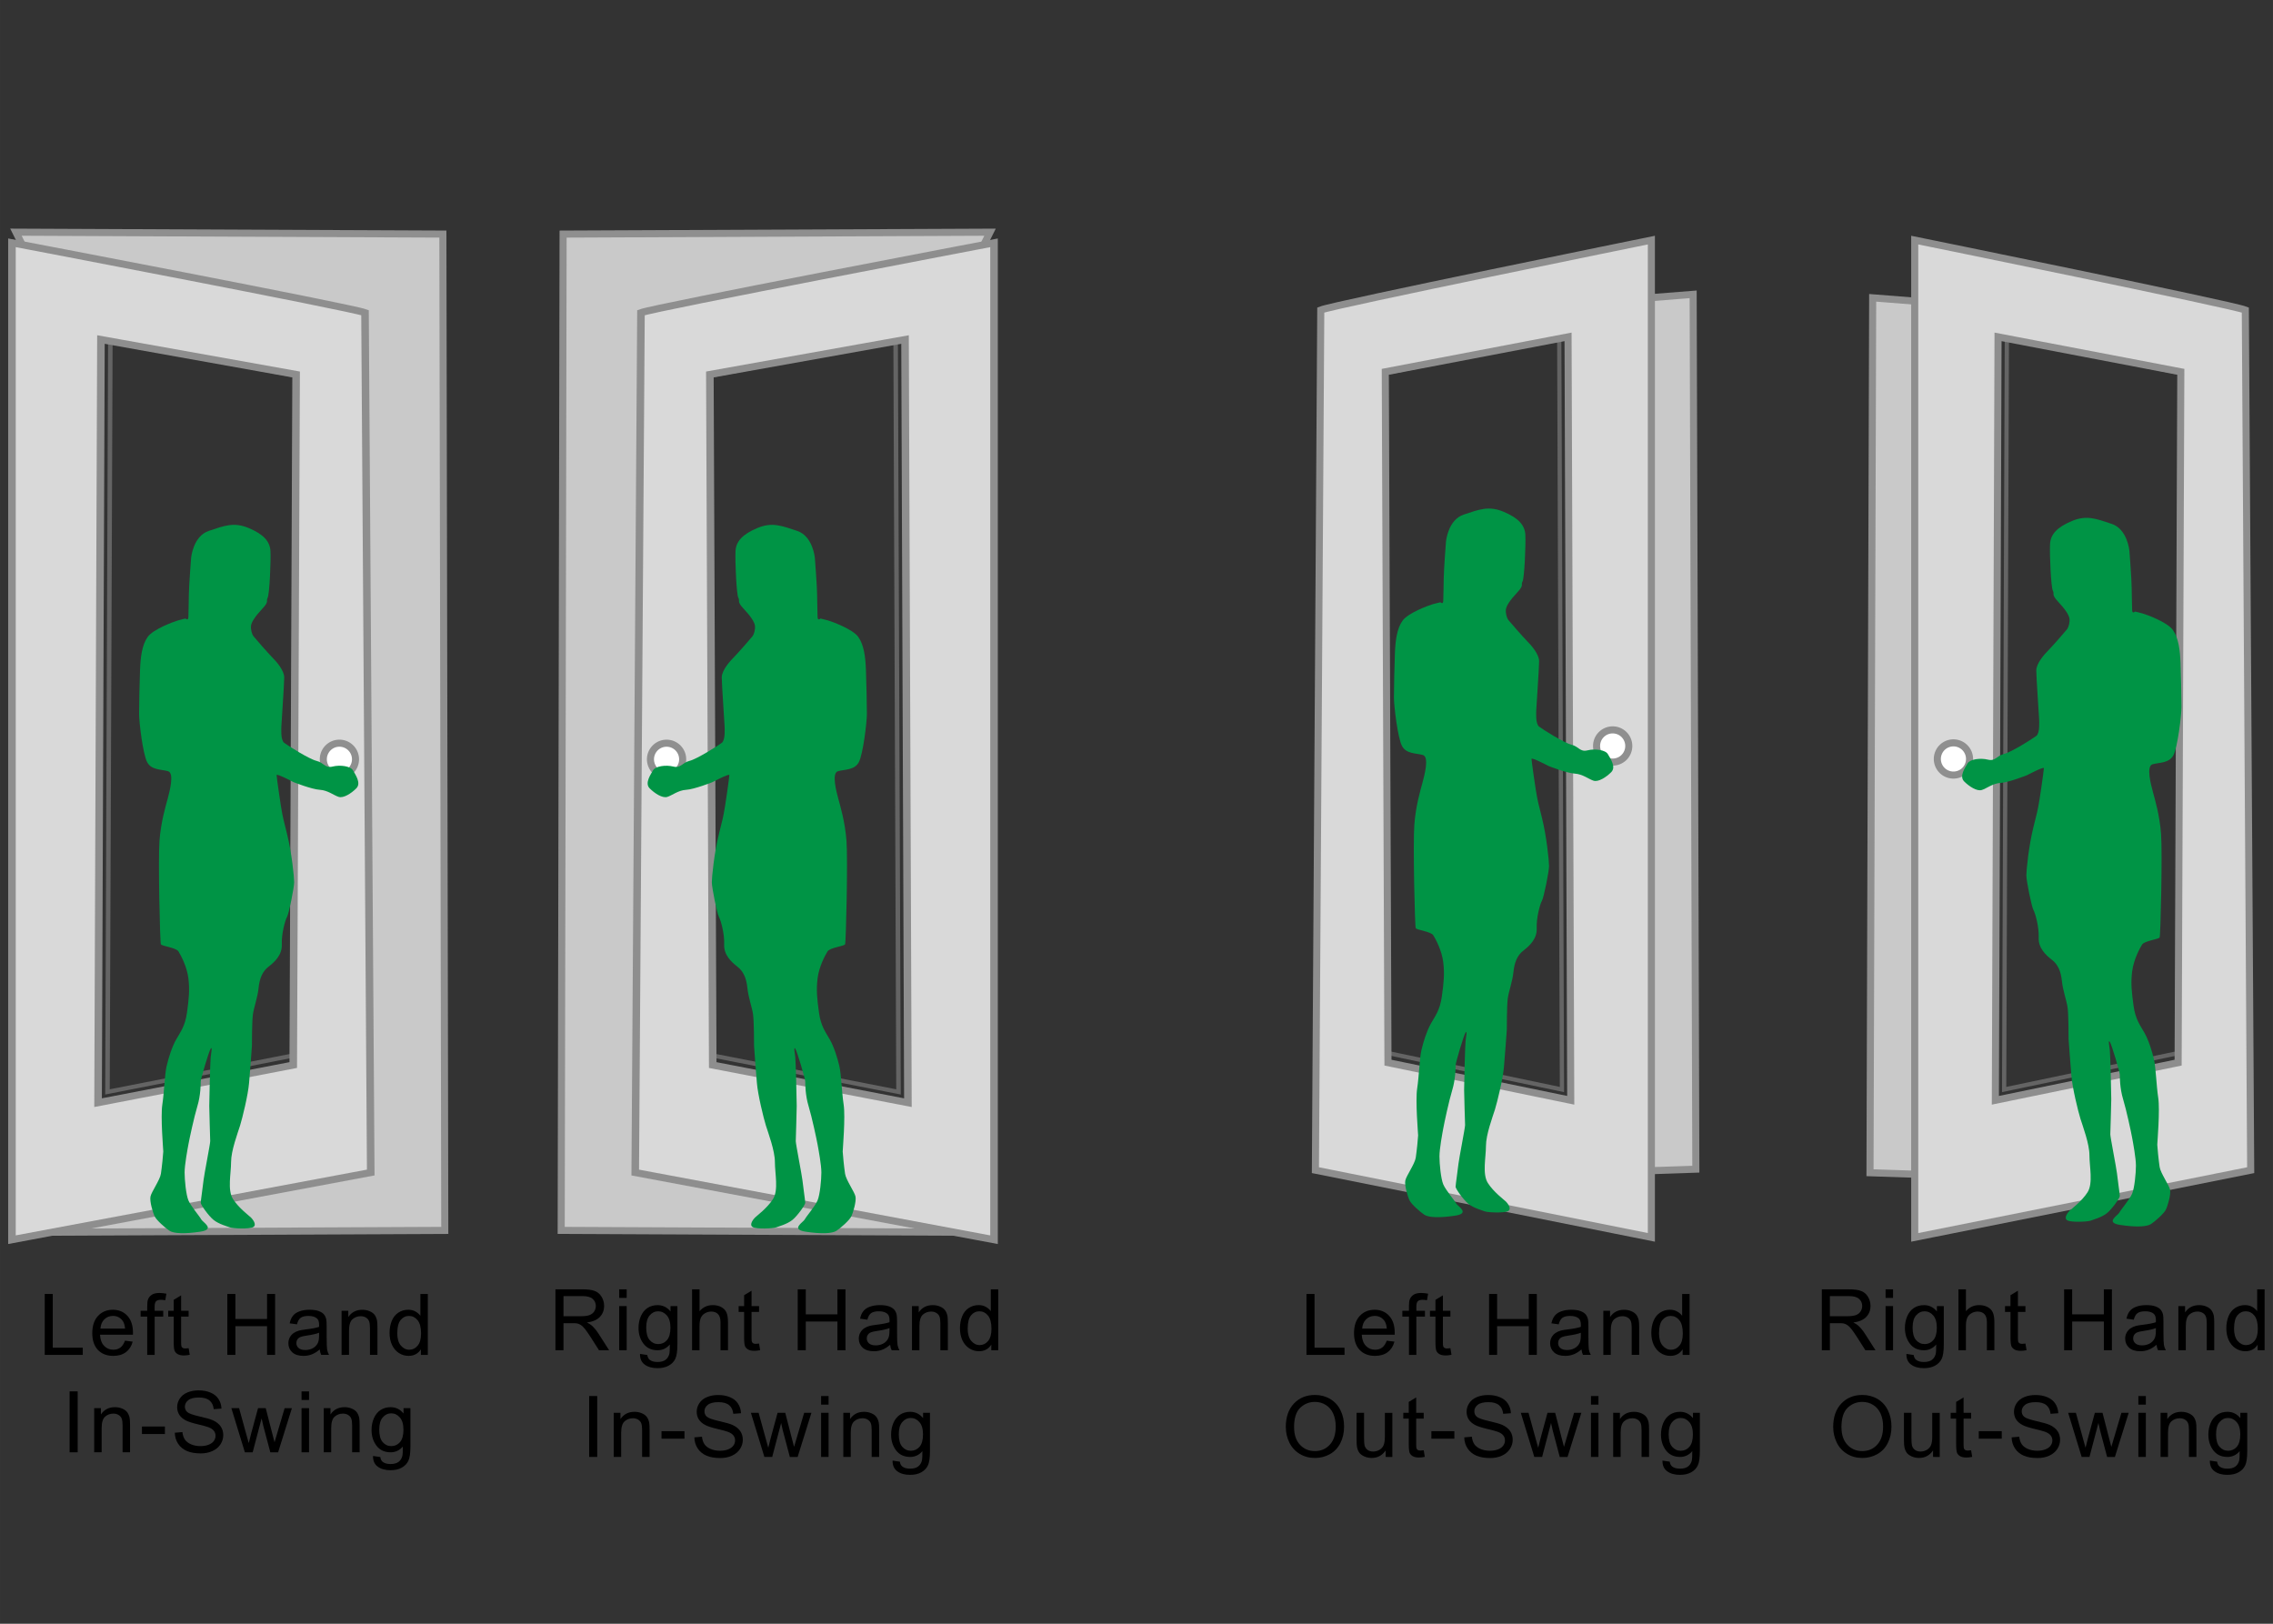 <?xml version="1.0" encoding="UTF-8" standalone="no"?>
<!-- Created with Inkscape (http://www.inkscape.org/) -->

<svg
   xmlns:dc="http://purl.org/dc/elements/1.1/"
   xmlns:cc="http://creativecommons.org/ns#"
   xmlns:rdf="http://www.w3.org/1999/02/22-rdf-syntax-ns#"
   xmlns:svg="http://www.w3.org/2000/svg"
   xmlns="http://www.w3.org/2000/svg"
   xmlns:xlink="http://www.w3.org/1999/xlink"
   xmlns:sodipodi="http://sodipodi.sourceforge.net/DTD/sodipodi-0.dtd"
   xmlns:inkscape="http://www.inkscape.org/namespaces/inkscape"
   width="350"
   height="250"
   viewBox="0 0 92.604 66.146"
   version="1.1"
   id="svg37406"
   inkscape:version="0.92.2 5c3e80d, 2017-08-06"
   sodipodi:docname="door-choose3.svg">
  <rect x="0" y="0" width="92.604" height="66.146" fill="#333333" stroke="none"/>
  <defs
     id="defs37400">
    <inkscape:path-effect
       effect="transform_2pts"
       start="176.33,289.358"
       end="188.248,289.358"
       id="path-effect40950"
       is_visible="true"
       first_knot="1"
       last_knot="2"
       helper_size="3"
       stretch="1"
       offset="0"
       elastic="false"
       from_original_width="true"
       flip_vertical="false"
       flip_horizontal="false"
       lock_lenght="false"
       lock_angle="false" />
    <inkscape:path-effect
       effect="envelope"
       id="path-effect40948"
       is_visible="true"
       yy="true"
       xx="true"
       bendpath1="m 176.33,274.46 h 11.918"
       bendpath2="m 188.248,274.46 v 29.795"
       bendpath3="m 176.33,304.255 h 11.918"
       bendpath4="m 176.33,274.46 v 29.795" />
    <inkscape:path-effect
       effect="envelope"
       id="path-effect40930"
       is_visible="true"
       yy="true"
       xx="true"
       bendpath1="M 45.556,9.586 H 138.067"
       bendpath2="M 138.067,9.586 V 240.861"
       bendpath3="M 45.556,240.861 H 138.067"
       bendpath4="M 45.556,9.586 V 240.861" />
  </defs>
  <sodipodi:namedview
     id="base"
     pagecolor="#ffffff"
     bordercolor="#666666"
     borderopacity="1.0"
     inkscape:pageopacity="0.0"
     inkscape:pageshadow="2"
     inkscape:zoom="0.7"
     inkscape:cx="131.7414"
     inkscape:cy="68.621273"
     inkscape:document-units="mm"
     inkscape:current-layer="layer11"
     showgrid="false"
     inkscape:snap-nodes="false"
     inkscape:window-width="1920"
     inkscape:window-height="992"
     inkscape:window-x="-4"
     inkscape:window-y="0"
     inkscape:window-maximized="0"
     units="px">
    <inkscape:grid
       type="xygrid"
       id="grid38108" />
  </sodipodi:namedview>
  <g
     inkscape:groupmode="layer"
     id="layer14"
     inkscape:label="original" />
  <g
     inkscape:groupmode="layer"
     id="layer11"
     inkscape:label="new"
     style="display:inline"
     transform="translate(0,-183.854)">
    <g
       id="g46107">
      <path
         inkscape:connector-curvature="0"
         id="path44656"
         d="m 64.827,196.172 4.154,-0.328 0.109,35.638 -3.28,0.109 z"
         style="opacity:1;fill:#c9c9c9;fill-opacity:1;stroke:#8f8f8f;stroke-width:0.288;stroke-miterlimit:4;stroke-dasharray:none;stroke-dashoffset:0;stroke-opacity:1" />
      <g
         transform="matrix(1.157,0,0,1.157,-25.579,-123.877)"
         id="g44654">
        <path
           transform="translate(0,183.854)"
           style="opacity:1;fill:none;fill-opacity:1;stroke:#646464;stroke-width:0.149;stroke-miterlimit:4;stroke-dasharray:none;stroke-dashoffset:0;stroke-opacity:1"
           d="m 70.918,95.25 6.095,-1.228 0.095,26.458 -6.095,-1.276 z"
           id="path44649"
           inkscape:connector-curvature="0"
           sodipodi:nodetypes="ccccc" />
        <path
           style="opacity:1;fill:#d9d9d9;fill-opacity:1;stroke:#8e8e8e;stroke-width:0.941;stroke-miterlimit:4;stroke-dasharray:none;stroke-dashoffset:0;stroke-opacity:1"
           d="m 302.857,341.785 c 0,0 -42.144,8.573 -43.93,9.287 l -0.713,114.285 44.643,8.928 z m -11.072,12.857 0.357,101.43 -24.285,-5 L 267.5,359.285 Z"
           transform="matrix(0.265,0,0,0.265,0,183.854)"
           id="path44643"
           inkscape:connector-curvature="0" />
      </g>
      <path
         style="opacity:1;fill:#ffffff;fill-opacity:1;stroke:#8f8f8f;stroke-width:0.288;stroke-miterlimit:4;stroke-dasharray:none;stroke-dashoffset:0;stroke-opacity:1"
         d="m 66.358,214.243 a 0.656,0.656 0 0 1 -0.656,0.656 0.656,0.656 0 0 1 -0.656,-0.656 0.656,0.656 0 0 1 0.656,-0.656 0.656,0.656 0 0 1 0.656,0.656 z"
         id="path44669" />
      <path
         inkscape:connector-curvature="0"
         id="path44665"
         d="m 58.914,205.896 c 0,0 0.081,-0.867 0.719,-1.079 0.638,-0.213 1.024,-0.367 1.623,-0.116 0.599,0.251 0.87,0.541 0.889,0.947 0.019,0.406 -0.039,1.759 -0.116,1.894 -0.077,0.135 0.077,0.135 -0.213,0.444 -0.29,0.309 -0.444,0.541 -0.464,0.696 -0.019,0.155 0.039,0.348 0.097,0.425 0.058,0.077 0.618,0.715 0.773,0.87 0.155,0.155 0.483,0.522 0.483,0.812 0,0.29 -0.116,1.913 -0.116,1.99 0,0.077 -0.039,0.56 0.116,0.676 0.155,0.116 1.005,0.657 1.314,0.734 0.309,0.077 0.348,0.309 0.657,0.232 0.309,-0.077 0.734,-0.019 0.831,0.155 0.097,0.174 0.348,0.522 0.135,0.734 -0.213,0.213 -0.522,0.406 -0.715,0.348 -0.193,-0.058 -0.444,-0.271 -0.773,-0.29 -0.329,-0.019 -1.063,-0.309 -1.063,-0.309 0,0 -0.696,-0.367 -0.696,-0.29 0,0.077 0.174,1.314 0.232,1.585 0.058,0.271 0,0.039 0.193,0.812 0.193,0.773 0.29,1.759 0.29,1.971 0,0.213 -0.213,1.275 -0.29,1.411 -0.077,0.135 -0.232,0.696 -0.213,1.121 0.019,0.425 -0.29,0.715 -0.541,0.908 -0.251,0.193 -0.367,0.483 -0.406,0.87 -0.039,0.386 -0.193,0.792 -0.232,1.082 -0.039,0.29 -0.039,1.217 -0.039,1.275 0,0.058 -0.077,1.024 -0.116,1.507 -0.039,0.483 -0.271,1.43 -0.367,1.739 -0.097,0.309 -0.367,1.024 -0.367,1.488 0,0.464 -0.155,1.14 0.077,1.507 0.232,0.367 0.676,0.696 0.734,0.754 0.058,0.058 0.251,0.29 0.097,0.386 -0.155,0.097 -0.85,0.058 -0.947,0.019 -0.097,-0.039 -0.464,-0.135 -0.676,-0.309 -0.213,-0.174 -0.522,-0.618 -0.522,-0.696 0,-0.077 0.097,-0.734 0.116,-0.928 0.019,-0.193 0.271,-1.469 0.271,-1.585 0,-0.116 -0.039,-1.14 -0.039,-1.43 0,-0.29 0.039,-1.836 0.058,-1.99 0.019,-0.155 0.077,-0.464 0,-0.348 -0.077,0.116 -0.406,1.237 -0.406,1.333 0,0.097 0,0.56 -0.135,1.005 -0.135,0.444 -0.329,1.353 -0.367,1.565 -0.039,0.213 -0.155,0.831 -0.155,1.14 0,0.309 0.058,0.908 0.155,1.14 0.097,0.232 0.464,0.657 0.522,0.773 0.058,0.116 0.599,0.406 -0.039,0.502 -0.638,0.097 -1.082,0.077 -1.256,-0.039 -0.174,-0.116 -0.522,-0.425 -0.599,-0.58 -0.077,-0.155 -0.213,-0.618 -0.174,-0.812 0.039,-0.193 0.387,-0.676 0.425,-0.928 0.039,-0.251 0.097,-0.831 0.097,-0.908 0,-0.077 -0.116,-1.411 -0.039,-1.913 0.077,-0.502 0.097,-1.237 0.174,-1.565 0.077,-0.329 0.213,-0.773 0.387,-1.082 0.174,-0.309 0.367,-0.541 0.444,-1.102 0.077,-0.56 0.116,-0.908 0.058,-1.391 -0.058,-0.483 -0.309,-0.947 -0.406,-1.102 -0.097,-0.155 -0.676,-0.213 -0.715,-0.29 -0.039,-0.077 -0.116,-3.44 -0.058,-4.213 0.058,-0.773 0.251,-1.411 0.329,-1.701 0.077,-0.29 0.29,-1.063 0.019,-1.14 -0.271,-0.077 -0.676,-0.039 -0.85,-0.367 -0.174,-0.329 -0.329,-1.623 -0.329,-1.971 0,-0.348 0.019,-1.295 0.039,-1.797 0.019,-0.502 0.077,-1.005 0.309,-1.333 0.232,-0.329 1.102,-0.638 1.237,-0.676 0.135,-0.039 0.309,-0.077 0.309,-0.077 0,0 0.116,0.116 0.116,-0.077 0,-0.193 0.019,-0.599 0.019,-0.908 0,-0.309 0.093,-1.51 0.093,-1.51 z"
         style="opacity:1;fill:#009445;fill-opacity:1;stroke:none;stroke-width:0.288;stroke-miterlimit:4;stroke-dasharray:none;stroke-dashoffset:0;stroke-opacity:1" />
      <g
         transform="matrix(-1.157,0,0,1.157,170.865,-123.877)"
         id="use44671">
        <path
           inkscape:connector-curvature="0"
           id="path44717"
           d="m 78.147,92.888 3.591,-0.283 0.094,30.805 -2.835,0.095 z"
           style="opacity:1;fill:#c9c9c9;fill-opacity:1;stroke:#8f8f8f;stroke-width:0.249;stroke-miterlimit:4;stroke-dasharray:none;stroke-dashoffset:0;stroke-opacity:1"
           transform="translate(0,183.854)" />
        <g
           id="g44723">
          <path
             transform="translate(0,183.854)"
             style="opacity:1;fill:none;fill-opacity:1;stroke:#646464;stroke-width:0.149;stroke-miterlimit:4;stroke-dasharray:none;stroke-dashoffset:0;stroke-opacity:1"
             d="m 70.918,95.25 6.095,-1.228 0.095,26.458 -6.095,-1.276 z"
             id="path44719"
             inkscape:connector-curvature="0"
             sodipodi:nodetypes="ccccc" />
          <path
             style="opacity:1;fill:#d9d9d9;fill-opacity:1;stroke:#8e8e8e;stroke-width:0.941;stroke-miterlimit:4;stroke-dasharray:none;stroke-dashoffset:0;stroke-opacity:1"
             d="m 302.857,341.785 c 0,0 -42.144,8.573 -43.93,9.287 l -0.713,114.285 44.643,8.928 z m -11.072,12.857 0.357,101.43 -24.285,-5 L 267.5,359.285 Z"
             transform="matrix(0.265,0,0,0.265,0,183.854)"
             id="path44721"
             inkscape:connector-curvature="0" />
        </g>
      </g>
      <use
         height="100%"
         width="100%"
         transform="matrix(-1,0,0,1,145.287,0.529)"
         id="use44673"
         xlink:href="#path44669"
         y="0"
         x="0" />
      <use
         height="100%"
         width="100%"
         transform="matrix(-1,0,0,1,145.665,0.378)"
         id="use44675"
         xlink:href="#path44665"
         y="0"
         x="0" />
      <g
         transform="matrix(1.157,0,0,1.157,-1.377,-21.809)"
         id="g44768">
        <path
           style="opacity:1;fill:#c9c9c9;fill-opacity:1;stroke:#8f8f8f;stroke-width:0.249;stroke-miterlimit:4;stroke-dasharray:none;stroke-dashoffset:0;stroke-opacity:1"
           d="m 1.751,185.93 15.034,0.067 0.067,35.079 -14.7,0.067 0.334,-0.668 c 0,0 10.156,-2.339 10.424,-2.272 0.267,0.067 0.535,-12.161 0.535,-12.161 L 13.644,189.271 2.085,186.599 Z"
           id="path44735"
           inkscape:connector-curvature="0" />
        <use
           x="0"
           y="0"
           xlink:href="#g44654"
           id="use44731"
           transform="matrix(-0.923,0,0,0.864,63.709,19.003)"
           width="100%"
           height="100%" />
        <use
           x="0"
           y="0"
           xlink:href="#path44669"
           id="use44733"
           transform="matrix(0.864,0,0,0.864,-43.625,19.383)"
           width="100%"
           height="100%" />
        <use
           x="0"
           y="0"
           xlink:href="#path44665"
           id="use44737"
           transform="matrix(0.864,0,0,0.864,-42.979,19.485)"
           width="100%"
           height="100%" />
      </g>
      <g
         transform="matrix(1.157,0,0,1.157,-13.183,-22.027)"
         id="g44774">
        <use
           x="0"
           y="0"
           xlink:href="#path44735"
           id="use44739"
           transform="matrix(-1,0,0,1,48.007,0.189)"
           width="100%"
           height="100%" />
        <use
           x="0"
           y="0"
           xlink:href="#use44731"
           id="use44741"
           transform="matrix(-1,0,0,1,48.007,0.189)"
           width="100%"
           height="100%" />
        <use
           x="0"
           y="0"
           xlink:href="#use44733"
           id="use44743"
           transform="matrix(-1,0,0,1,48.007,0.189)"
           width="100%"
           height="100%" />
        <use
           x="0"
           y="0"
           xlink:href="#use44737"
           id="use44745"
           transform="matrix(-1,0,0,1,48.007,0.189)"
           width="100%"
           height="100%" />
      </g>
      <g
         aria-label="Left Hand"
         style="font-style:normal;font-variant:normal;font-weight:normal;font-stretch:normal;font-size:3.467px;line-height:1.25;font-family:Arial;-inkscape-font-specification:'Arial, Normal';font-variant-ligatures:normal;font-variant-caps:normal;font-variant-numeric:normal;font-feature-settings:normal;text-align:start;letter-spacing:0.134px;word-spacing:0px;writing-mode:lr-tb;text-anchor:start;fill:#000000;fill-opacity:1;stroke:none;stroke-width:0.028"
         id="text46013">
        <path
           d="M 1.822,239.048 V 236.566 H 2.15 v 2.189 h 1.222 v 0.293 z"
           style="letter-spacing:0.134px;stroke-width:0.028"
           id="path46110" />
        <path
           d="m 5.091,238.469 0.315,0.039 q -0.074,0.276 -0.276,0.428 -0.201,0.152 -0.515,0.152 -0.394,0 -0.626,-0.242 -0.23,-0.244 -0.23,-0.682 0,-0.454 0.234,-0.704 0.234,-0.251 0.606,-0.251 0.361,0 0.589,0.245 0.229,0.245 0.229,0.691 0,0.027 -0.002,0.081 H 4.074 q 0.017,0.296 0.168,0.454 0.151,0.157 0.376,0.157 0.168,0 0.286,-0.088 0.118,-0.088 0.188,-0.281 z M 4.091,237.976 h 1.004 q -0.02,-0.227 -0.115,-0.34 -0.146,-0.176 -0.377,-0.176 -0.21,0 -0.354,0.141 -0.142,0.141 -0.157,0.376 z"
           style="letter-spacing:0.134px;stroke-width:0.028"
           id="path46112" />
        <path
           d="m 5.998,239.048 v -1.561 h -0.269 v -0.237 h 0.269 v -0.191 q 0,-0.181 0.032,-0.269 0.044,-0.118 0.154,-0.191 0.112,-0.074 0.311,-0.074 0.129,0 0.284,0.03 l -0.046,0.266 q -0.095,-0.017 -0.179,-0.017 -0.139,0 -0.196,0.059 -0.058,0.059 -0.058,0.222 v 0.166 h 0.35 v 0.237 H 6.301 v 1.561 z"
           style="letter-spacing:0.134px;stroke-width:0.028"
           id="path46114" />
        <path
           d="m 7.686,238.775 0.044,0.269 q -0.129,0.027 -0.23,0.027 -0.166,0 -0.257,-0.052 -0.091,-0.052 -0.129,-0.137 -0.037,-0.086 -0.037,-0.361 V 237.487 H 6.853 v -0.237 h 0.223 v -0.445 l 0.303,-0.183 v 0.628 h 0.306 v 0.237 h -0.306 v 1.051 q 0,0.13 0.015,0.168 0.017,0.037 0.052,0.059 0.037,0.022 0.105,0.022 0.051,0 0.134,-0.012 z"
           style="letter-spacing:0.134px;stroke-width:0.028"
           id="path46116" />
        <path
           d="M 9.262,239.048 V 236.566 h 0.328 v 1.019 H 10.88 V 236.566 h 0.328 v 2.482 h -0.328 v -1.17 H 9.59 v 1.17 z"
           style="letter-spacing:0.134px;stroke-width:0.028"
           id="path46118" />
        <path
           d="m 13.025,238.826 q -0.169,0.144 -0.327,0.203 -0.156,0.059 -0.335,0.059 -0.296,0 -0.455,-0.144 -0.159,-0.146 -0.159,-0.371 0,-0.132 0.059,-0.24 0.061,-0.11 0.157,-0.176 0.098,-0.066 0.22,-0.1 0.09,-0.024 0.271,-0.046 0.369,-0.044 0.543,-0.105 0.002,-0.063 0.002,-0.08 0,-0.186 -0.086,-0.262 -0.117,-0.103 -0.347,-0.103 -0.215,0 -0.318,0.076 -0.102,0.074 -0.151,0.266 l -0.298,-0.041 q 0.041,-0.191 0.134,-0.308 0.093,-0.118 0.269,-0.181 0.176,-0.064 0.408,-0.064 0.23,0 0.374,0.054 0.144,0.054 0.212,0.137 0.068,0.081 0.095,0.207 0.015,0.078 0.015,0.281 v 0.406 q 0,0.425 0.019,0.538 0.02,0.112 0.078,0.215 H 13.086 q -0.047,-0.095 -0.061,-0.222 z m -0.025,-0.681 q -0.166,0.068 -0.498,0.115 -0.188,0.027 -0.266,0.061 -0.078,0.034 -0.12,0.1 -0.042,0.064 -0.042,0.144 0,0.122 0.091,0.203 0.093,0.081 0.271,0.081 0.176,0 0.313,-0.076 0.137,-0.078 0.201,-0.212 0.049,-0.103 0.049,-0.305 z"
           style="letter-spacing:0.134px;stroke-width:0.028"
           id="path46120" />
        <path
           d="m 13.916,239.048 v -1.798 h 0.274 v 0.256 q 0.198,-0.296 0.572,-0.296 0.163,0 0.298,0.059 0.137,0.058 0.205,0.152 0.068,0.095 0.095,0.225 0.017,0.085 0.017,0.296 v 1.105 h -0.305 v -1.094 q 0,-0.186 -0.036,-0.278 -0.036,-0.093 -0.127,-0.147 -0.09,-0.056 -0.212,-0.056 -0.195,0 -0.337,0.124 -0.141,0.124 -0.141,0.469 v 0.982 z"
           style="letter-spacing:0.134px;stroke-width:0.028"
           id="path46122" />
        <path
           d="m 17.147,239.048 v -0.227 q -0.171,0.267 -0.503,0.267 -0.215,0 -0.396,-0.118 -0.179,-0.118 -0.279,-0.33 -0.098,-0.213 -0.098,-0.489 0,-0.269 0.09,-0.488 0.09,-0.22 0.269,-0.337 0.179,-0.117 0.401,-0.117 0.163,0 0.289,0.069 0.127,0.068 0.207,0.178 V 236.566 h 0.303 v 2.482 z m -0.963,-0.897 q 0,0.345 0.146,0.516 0.146,0.171 0.344,0.171 0.2,0 0.339,-0.163 0.141,-0.164 0.141,-0.499 0,-0.369 -0.142,-0.542 -0.142,-0.173 -0.35,-0.173 -0.203,0 -0.34,0.166 -0.135,0.166 -0.135,0.523 z"
           style="letter-spacing:0.134px;stroke-width:0.028"
           id="path46124" />
      </g>
      <g
         aria-label="In-Swing"
         style="font-style:normal;font-variant:normal;font-weight:normal;font-stretch:normal;font-size:3.467px;line-height:1.25;font-family:Arial;-inkscape-font-specification:'Arial, Normal';font-variant-ligatures:normal;font-variant-caps:normal;font-variant-numeric:normal;font-feature-settings:normal;text-align:start;letter-spacing:0.134px;word-spacing:0px;writing-mode:lr-tb;text-anchor:start;fill:#000000;fill-opacity:1;stroke:none;stroke-width:0.028"
         id="text46017">
        <path
           d="m 2.836,243.016 v -2.482 H 3.165 v 2.482 z"
           style="letter-spacing:0.134px;stroke-width:0.028"
           id="path46127" />
        <path
           d="m 3.837,243.016 v -1.798 h 0.274 v 0.256 q 0.198,-0.296 0.572,-0.296 0.163,0 0.298,0.059 0.137,0.058 0.205,0.152 0.068,0.095 0.095,0.225 0.017,0.085 0.017,0.296 v 1.105 H 4.994 v -1.094 q 0,-0.186 -0.036,-0.278 -0.036,-0.093 -0.127,-0.147 -0.09,-0.056 -0.212,-0.056 -0.195,0 -0.337,0.124 -0.141,0.124 -0.141,0.469 v 0.982 z"
           style="letter-spacing:0.134px;stroke-width:0.028"
           id="path46129" />
        <path
           d="m 5.783,242.272 v -0.306 h 0.936 v 0.306 z"
           style="letter-spacing:0.134px;stroke-width:0.028"
           id="path46131" />
        <path
           d="m 7.121,242.219 0.31,-0.027 q 0.022,0.186 0.102,0.306 0.081,0.118 0.251,0.193 0.169,0.073 0.381,0.073 0.188,0 0.332,-0.056 0.144,-0.056 0.213,-0.152 0.071,-0.098 0.071,-0.213 0,-0.117 -0.068,-0.203 -0.068,-0.088 -0.223,-0.147 -0.1,-0.039 -0.442,-0.12 -0.342,-0.083 -0.479,-0.156 -0.178,-0.093 -0.266,-0.23 -0.086,-0.139 -0.086,-0.31 0,-0.188 0.107,-0.35 0.107,-0.164 0.311,-0.249 0.205,-0.085 0.455,-0.085 0.276,0 0.486,0.09 0.212,0.088 0.325,0.261 0.113,0.173 0.122,0.391 l -0.315,0.024 q -0.025,-0.235 -0.173,-0.355 -0.146,-0.12 -0.432,-0.12 -0.298,0 -0.435,0.11 -0.135,0.108 -0.135,0.262 0,0.134 0.096,0.22 0.095,0.086 0.494,0.178 0.401,0.09 0.55,0.157 0.217,0.1 0.32,0.254 0.103,0.152 0.103,0.352 0,0.198 -0.113,0.374 -0.113,0.174 -0.327,0.273 -0.212,0.097 -0.477,0.097 -0.337,0 -0.565,-0.098 -0.227,-0.098 -0.357,-0.295 -0.129,-0.198 -0.135,-0.447 z"
           style="letter-spacing:0.134px;stroke-width:0.028"
           id="path46133" />
        <path
           d="m 9.976,243.016 -0.55,-1.798 h 0.315 l 0.286,1.038 0.107,0.386 q 0.007,-0.029 0.093,-0.371 l 0.286,-1.053 h 0.313 l 0.269,1.043 0.09,0.344 0.103,-0.347 0.308,-1.039 h 0.296 l -0.562,1.798 H 11.013 l -0.286,-1.077 -0.069,-0.306 -0.364,1.383 z"
           style="letter-spacing:0.134px;stroke-width:0.028"
           id="path46135" />
        <path
           d="m 12.285,240.885 v -0.35 h 0.305 v 0.35 z m 0,2.131 v -1.798 h 0.305 v 1.798 z"
           style="letter-spacing:0.134px;stroke-width:0.028"
           id="path46137" />
        <path
           d="m 13.19,243.016 v -1.798 h 0.274 v 0.256 q 0.198,-0.296 0.572,-0.296 0.163,0 0.298,0.059 0.137,0.058 0.205,0.152 0.068,0.095 0.095,0.225 0.017,0.085 0.017,0.296 v 1.105 h -0.305 v -1.094 q 0,-0.186 -0.036,-0.278 -0.036,-0.093 -0.127,-0.147 -0.09,-0.056 -0.212,-0.056 -0.195,0 -0.337,0.124 -0.141,0.124 -0.141,0.469 v 0.982 z"
           style="letter-spacing:0.134px;stroke-width:0.028"
           id="path46139" />
        <path
           d="m 15.198,243.165 0.296,0.044 q 0.019,0.137 0.103,0.2 0.113,0.085 0.31,0.085 0.212,0 0.327,-0.085 0.115,-0.085 0.156,-0.237 0.024,-0.093 0.022,-0.391 -0.2,0.235 -0.498,0.235 -0.371,0 -0.574,-0.267 -0.203,-0.267 -0.203,-0.642 0,-0.257 0.093,-0.474 0.093,-0.218 0.269,-0.337 0.178,-0.118 0.416,-0.118 0.318,0 0.525,0.257 v -0.217 h 0.281 v 1.554 q 0,0.42 -0.086,0.594 -0.085,0.176 -0.271,0.278 -0.185,0.102 -0.455,0.102 -0.322,0 -0.52,-0.146 -0.198,-0.144 -0.191,-0.435 z m 0.252,-1.08 q 0,0.354 0.141,0.516 0.141,0.163 0.352,0.163 0.21,0 0.352,-0.161 0.142,-0.163 0.142,-0.508 0,-0.33 -0.147,-0.498 -0.146,-0.168 -0.352,-0.168 -0.203,0 -0.345,0.166 -0.142,0.164 -0.142,0.489 z"
           style="letter-spacing:0.134px;stroke-width:0.028"
           id="path46141" />
      </g>
      <g
         aria-label="Right Hand"
         style="font-style:normal;font-variant:normal;font-weight:normal;font-stretch:normal;font-size:3.467px;line-height:1.25;font-family:Arial;-inkscape-font-specification:'Arial, Normal';font-variant-ligatures:normal;font-variant-caps:normal;font-variant-numeric:normal;font-feature-settings:normal;text-align:start;letter-spacing:0.134px;word-spacing:0px;writing-mode:lr-tb;text-anchor:start;fill:#000000;fill-opacity:1;stroke:none;stroke-width:0.028"
         id="text46021">
        <path
           d="m 22.629,238.859 v -2.482 h 1.1 q 0.332,0 0.504,0.068 0.173,0.066 0.276,0.235 0.103,0.169 0.103,0.374 0,0.264 -0.171,0.445 -0.171,0.181 -0.528,0.23 0.13,0.063 0.198,0.124 0.144,0.132 0.273,0.33 l 0.432,0.675 h -0.413 l -0.328,-0.516 q -0.144,-0.223 -0.237,-0.342 -0.093,-0.118 -0.168,-0.166 -0.073,-0.047 -0.149,-0.066 -0.056,-0.012 -0.183,-0.012 h -0.381 v 1.102 z m 0.328,-1.386 h 0.706 q 0.225,0 0.352,-0.046 0.127,-0.047 0.193,-0.149 0.066,-0.103 0.066,-0.223 0,-0.176 -0.129,-0.289 -0.127,-0.113 -0.403,-0.113 h -0.785 z"
           style="letter-spacing:0.134px;stroke-width:0.028"
           id="path46144" />
        <path
           d="m 25.227,236.727 v -0.35 h 0.305 v 0.35 z m 0,2.131 v -1.798 h 0.305 v 1.798 z"
           style="letter-spacing:0.134px;stroke-width:0.028"
           id="path46146" />
        <path
           d="m 26.075,239.008 0.296,0.044 q 0.019,0.137 0.103,0.2 0.113,0.085 0.31,0.085 0.212,0 0.327,-0.085 0.115,-0.085 0.156,-0.237 0.024,-0.093 0.022,-0.391 -0.2,0.235 -0.498,0.235 -0.371,0 -0.574,-0.267 -0.203,-0.267 -0.203,-0.642 0,-0.257 0.093,-0.474 0.093,-0.218 0.269,-0.337 0.178,-0.118 0.416,-0.118 0.318,0 0.525,0.257 v -0.217 h 0.281 v 1.554 q 0,0.42 -0.086,0.594 -0.085,0.176 -0.271,0.278 -0.185,0.102 -0.455,0.102 -0.322,0 -0.52,-0.146 -0.198,-0.144 -0.191,-0.435 z m 0.252,-1.08 q 0,0.354 0.141,0.516 0.141,0.163 0.352,0.163 0.21,0 0.352,-0.161 0.142,-0.163 0.142,-0.508 0,-0.33 -0.147,-0.498 -0.146,-0.168 -0.352,-0.168 -0.203,0 -0.345,0.166 -0.142,0.164 -0.142,0.489 z"
           style="letter-spacing:0.134px;stroke-width:0.028"
           id="path46148" />
        <path
           d="m 28.195,238.859 v -2.482 h 0.305 v 0.89 q 0.213,-0.247 0.538,-0.247 0.2,0 0.347,0.08 0.147,0.078 0.21,0.217 0.064,0.139 0.064,0.403 v 1.139 h -0.305 v -1.139 q 0,-0.229 -0.1,-0.332 -0.098,-0.105 -0.279,-0.105 -0.135,0 -0.256,0.071 -0.118,0.069 -0.169,0.19 -0.051,0.12 -0.051,0.332 v 0.984 z"
           style="letter-spacing:0.134px;stroke-width:0.028"
           id="path46150" />
        <path
           d="m 30.925,238.586 0.044,0.269 q -0.129,0.027 -0.23,0.027 -0.166,0 -0.257,-0.052 -0.091,-0.052 -0.129,-0.137 -0.037,-0.086 -0.037,-0.361 v -1.034 h -0.223 v -0.237 h 0.223 v -0.445 l 0.303,-0.183 v 0.628 h 0.306 v 0.237 h -0.306 v 1.051 q 0,0.13 0.015,0.168 0.017,0.037 0.052,0.059 0.037,0.022 0.105,0.022 0.051,0 0.134,-0.012 z"
           style="letter-spacing:0.134px;stroke-width:0.028"
           id="path46152" />
        <path
           d="m 32.5,238.859 v -2.482 h 0.328 v 1.019 h 1.29 v -1.019 h 0.328 v 2.482 h -0.328 v -1.17 h -1.29 v 1.17 z"
           style="letter-spacing:0.134px;stroke-width:0.028"
           id="path46154" />
        <path
           d="m 36.264,238.637 q -0.169,0.144 -0.327,0.203 -0.156,0.059 -0.335,0.059 -0.296,0 -0.455,-0.144 -0.159,-0.146 -0.159,-0.371 0,-0.132 0.059,-0.24 0.061,-0.11 0.157,-0.176 0.098,-0.066 0.22,-0.1 0.09,-0.024 0.271,-0.046 0.369,-0.044 0.543,-0.105 0.002,-0.063 0.002,-0.08 0,-0.186 -0.086,-0.262 -0.117,-0.103 -0.347,-0.103 -0.215,0 -0.318,0.076 -0.102,0.074 -0.151,0.266 l -0.298,-0.041 q 0.041,-0.191 0.134,-0.308 0.093,-0.118 0.269,-0.181 0.176,-0.064 0.408,-0.064 0.23,0 0.374,0.054 0.144,0.054 0.212,0.137 0.068,0.081 0.095,0.207 0.015,0.078 0.015,0.281 v 0.406 q 0,0.425 0.019,0.538 0.02,0.112 0.078,0.215 h -0.318 q -0.047,-0.095 -0.061,-0.222 z m -0.025,-0.681 q -0.166,0.068 -0.498,0.115 -0.188,0.027 -0.266,0.061 -0.078,0.034 -0.12,0.1 -0.042,0.064 -0.042,0.144 0,0.122 0.091,0.203 0.093,0.081 0.271,0.081 0.176,0 0.313,-0.076 0.137,-0.078 0.201,-0.212 0.049,-0.103 0.049,-0.305 z"
           style="letter-spacing:0.134px;stroke-width:0.028"
           id="path46156" />
        <path
           d="m 37.155,238.859 v -1.798 h 0.274 v 0.256 q 0.198,-0.296 0.572,-0.296 0.163,0 0.298,0.059 0.137,0.058 0.205,0.152 0.068,0.095 0.095,0.225 0.017,0.085 0.017,0.296 v 1.105 h -0.305 v -1.094 q 0,-0.186 -0.036,-0.278 -0.036,-0.093 -0.127,-0.147 -0.09,-0.056 -0.212,-0.056 -0.195,0 -0.337,0.124 -0.141,0.124 -0.141,0.469 v 0.982 z"
           style="letter-spacing:0.134px;stroke-width:0.028"
           id="path46158" />
        <path
           d="m 40.386,238.859 v -0.227 q -0.171,0.267 -0.503,0.267 -0.215,0 -0.396,-0.118 -0.179,-0.118 -0.279,-0.33 -0.098,-0.213 -0.098,-0.489 0,-0.269 0.09,-0.488 0.09,-0.22 0.269,-0.337 0.179,-0.117 0.401,-0.117 0.163,0 0.289,0.069 0.127,0.068 0.207,0.178 v -0.89 h 0.303 v 2.482 z m -0.963,-0.897 q 0,0.345 0.146,0.516 0.146,0.171 0.344,0.171 0.2,0 0.339,-0.163 0.141,-0.164 0.141,-0.499 0,-0.369 -0.142,-0.542 -0.142,-0.173 -0.35,-0.173 -0.203,0 -0.34,0.166 -0.135,0.166 -0.135,0.523 z"
           style="letter-spacing:0.134px;stroke-width:0.028"
           id="path46160" />
      </g>
      <g
         aria-label="In-Swing"
         style="font-style:normal;font-variant:normal;font-weight:normal;font-stretch:normal;font-size:3.467px;line-height:1.25;font-family:Arial;-inkscape-font-specification:'Arial, Normal';font-variant-ligatures:normal;font-variant-caps:normal;font-variant-numeric:normal;font-feature-settings:normal;text-align:start;letter-spacing:0.134px;word-spacing:0px;writing-mode:lr-tb;text-anchor:start;fill:#000000;fill-opacity:1;stroke:none;stroke-width:0.028"
         id="text46025">
        <path
           d="m 24.003,243.205 v -2.482 h 0.328 v 2.482 z"
           style="letter-spacing:0.134px;stroke-width:0.028"
           id="path46163" />
        <path
           d="m 25.004,243.205 v -1.798 h 0.274 v 0.256 q 0.198,-0.296 0.572,-0.296 0.163,0 0.298,0.059 0.137,0.058 0.205,0.152 0.068,0.095 0.095,0.225 0.017,0.085 0.017,0.296 v 1.105 h -0.305 v -1.094 q 0,-0.186 -0.036,-0.278 -0.036,-0.093 -0.127,-0.147 -0.09,-0.056 -0.212,-0.056 -0.195,0 -0.337,0.124 -0.141,0.124 -0.141,0.469 v 0.982 z"
           style="letter-spacing:0.134px;stroke-width:0.028"
           id="path46165" />
        <path
           d="m 26.95,242.461 v -0.306 h 0.936 v 0.306 z"
           style="letter-spacing:0.134px;stroke-width:0.028"
           id="path46167" />
        <path
           d="m 28.288,242.408 0.31,-0.027 q 0.022,0.186 0.102,0.306 0.081,0.118 0.251,0.193 0.169,0.073 0.381,0.073 0.188,0 0.332,-0.056 0.144,-0.056 0.213,-0.152 0.071,-0.098 0.071,-0.213 0,-0.117 -0.068,-0.203 -0.068,-0.088 -0.223,-0.147 -0.1,-0.039 -0.442,-0.12 -0.342,-0.083 -0.479,-0.156 -0.178,-0.093 -0.266,-0.23 -0.086,-0.139 -0.086,-0.31 0,-0.188 0.107,-0.35 0.107,-0.164 0.311,-0.249 0.205,-0.085 0.455,-0.085 0.276,0 0.486,0.09 0.212,0.088 0.325,0.261 0.113,0.173 0.122,0.391 l -0.315,0.024 q -0.025,-0.235 -0.173,-0.355 -0.146,-0.12 -0.432,-0.12 -0.298,0 -0.435,0.11 -0.135,0.108 -0.135,0.262 0,0.134 0.096,0.22 0.095,0.086 0.494,0.178 0.401,0.09 0.55,0.157 0.217,0.1 0.32,0.254 0.103,0.152 0.103,0.352 0,0.198 -0.113,0.374 -0.113,0.174 -0.327,0.273 -0.212,0.097 -0.477,0.097 -0.337,0 -0.565,-0.098 -0.227,-0.098 -0.357,-0.295 -0.129,-0.198 -0.135,-0.447 z"
           style="letter-spacing:0.134px;stroke-width:0.028"
           id="path46169" />
        <path
           d="m 31.142,243.205 -0.55,-1.798 h 0.315 l 0.286,1.038 0.107,0.386 q 0.007,-0.029 0.093,-0.371 l 0.286,-1.053 h 0.313 l 0.269,1.043 0.09,0.344 0.103,-0.347 0.308,-1.039 h 0.296 l -0.562,1.798 h -0.317 l -0.286,-1.077 -0.069,-0.306 -0.364,1.383 z"
           style="letter-spacing:0.134px;stroke-width:0.028"
           id="path46171" />
        <path
           d="m 33.452,241.074 v -0.35 h 0.305 v 0.35 z m 0,2.131 v -1.798 h 0.305 v 1.798 z"
           style="letter-spacing:0.134px;stroke-width:0.028"
           id="path46173" />
        <path
           d="m 34.357,243.205 v -1.798 h 0.274 v 0.256 q 0.198,-0.296 0.572,-0.296 0.163,0 0.298,0.059 0.137,0.058 0.205,0.152 0.068,0.095 0.095,0.225 0.017,0.085 0.017,0.296 v 1.105 h -0.305 v -1.094 q 0,-0.186 -0.036,-0.278 -0.036,-0.093 -0.127,-0.147 -0.09,-0.056 -0.212,-0.056 -0.195,0 -0.337,0.124 -0.141,0.124 -0.141,0.469 v 0.982 z"
           style="letter-spacing:0.134px;stroke-width:0.028"
           id="path46175" />
        <path
           d="m 36.365,243.354 0.296,0.044 q 0.019,0.137 0.103,0.2 0.113,0.085 0.31,0.085 0.212,0 0.327,-0.085 0.115,-0.085 0.156,-0.237 0.024,-0.093 0.022,-0.391 -0.2,0.235 -0.498,0.235 -0.371,0 -0.574,-0.267 -0.203,-0.267 -0.203,-0.642 0,-0.257 0.093,-0.474 0.093,-0.218 0.269,-0.337 0.178,-0.118 0.416,-0.118 0.318,0 0.525,0.257 v -0.217 h 0.281 v 1.554 q 0,0.42 -0.086,0.594 -0.085,0.176 -0.271,0.278 -0.185,0.102 -0.455,0.102 -0.322,0 -0.52,-0.146 -0.198,-0.144 -0.191,-0.435 z m 0.252,-1.08 q 0,0.354 0.141,0.516 0.141,0.163 0.352,0.163 0.21,0 0.352,-0.161 0.142,-0.163 0.142,-0.508 0,-0.33 -0.147,-0.498 -0.146,-0.168 -0.352,-0.168 -0.203,0 -0.345,0.166 -0.142,0.164 -0.142,0.489 z"
           style="letter-spacing:0.134px;stroke-width:0.028"
           id="path46177" />
      </g>
      <g
         aria-label="Left Hand"
         style="font-style:normal;font-variant:normal;font-weight:normal;font-stretch:normal;font-size:3.467px;line-height:1.25;font-family:Arial;-inkscape-font-specification:'Arial, Normal';font-variant-ligatures:normal;font-variant-caps:normal;font-variant-numeric:normal;font-feature-settings:normal;text-align:start;letter-spacing:0.134px;word-spacing:0px;writing-mode:lr-tb;text-anchor:start;fill:#000000;fill-opacity:1;stroke:none;stroke-width:0.028"
         id="text46029">
        <path
           d="M 53.227,239.048 V 236.566 h 0.328 v 2.189 h 1.222 v 0.293 z"
           style="letter-spacing:0.134px;stroke-width:0.028"
           id="path46180" />
        <path
           d="m 56.496,238.469 0.315,0.039 q -0.074,0.276 -0.276,0.428 -0.201,0.152 -0.515,0.152 -0.394,0 -0.626,-0.242 -0.23,-0.244 -0.23,-0.682 0,-0.454 0.234,-0.704 0.234,-0.251 0.606,-0.251 0.361,0 0.589,0.245 0.229,0.245 0.229,0.691 0,0.027 -0.002,0.081 h -1.341 q 0.017,0.296 0.168,0.454 0.151,0.157 0.376,0.157 0.168,0 0.286,-0.088 0.118,-0.088 0.188,-0.281 z m -1,-0.493 h 1.004 q -0.02,-0.227 -0.115,-0.34 -0.146,-0.176 -0.378,-0.176 -0.21,0 -0.354,0.141 -0.142,0.141 -0.157,0.376 z"
           style="letter-spacing:0.134px;stroke-width:0.028"
           id="path46182" />
        <path
           d="m 57.402,239.048 v -1.561 h -0.269 v -0.237 h 0.269 v -0.191 q 0,-0.181 0.032,-0.269 0.044,-0.118 0.154,-0.191 0.112,-0.074 0.311,-0.074 0.129,0 0.284,0.03 l -0.046,0.266 q -0.095,-0.017 -0.179,-0.017 -0.139,0 -0.196,0.059 -0.058,0.059 -0.058,0.222 v 0.166 h 0.35 v 0.237 h -0.35 v 1.561 z"
           style="letter-spacing:0.134px;stroke-width:0.028"
           id="path46184" />
        <path
           d="m 59.091,238.775 0.044,0.269 q -0.129,0.027 -0.23,0.027 -0.166,0 -0.257,-0.052 -0.091,-0.052 -0.129,-0.137 -0.037,-0.086 -0.037,-0.361 v -1.034 h -0.223 v -0.237 h 0.223 v -0.445 l 0.303,-0.183 v 0.628 H 59.091 v 0.237 h -0.306 v 1.051 q 0,0.13 0.015,0.168 0.017,0.037 0.052,0.059 0.037,0.022 0.105,0.022 0.051,0 0.134,-0.012 z"
           style="letter-spacing:0.134px;stroke-width:0.028"
           id="path46186" />
        <path
           d="M 60.666,239.048 V 236.566 h 0.328 v 1.019 h 1.29 V 236.566 h 0.328 v 2.482 h -0.328 v -1.17 h -1.29 v 1.17 z"
           style="letter-spacing:0.134px;stroke-width:0.028"
           id="path46188" />
        <path
           d="m 64.43,238.826 q -0.169,0.144 -0.327,0.203 -0.156,0.059 -0.335,0.059 -0.296,0 -0.455,-0.144 -0.159,-0.146 -0.159,-0.371 0,-0.132 0.059,-0.24 0.061,-0.11 0.157,-0.176 0.098,-0.066 0.22,-0.1 0.09,-0.024 0.271,-0.046 0.369,-0.044 0.543,-0.105 0.002,-0.063 0.002,-0.08 0,-0.186 -0.086,-0.262 -0.117,-0.103 -0.347,-0.103 -0.215,0 -0.318,0.076 -0.102,0.074 -0.151,0.266 l -0.298,-0.041 q 0.041,-0.191 0.134,-0.308 0.093,-0.118 0.269,-0.181 0.176,-0.064 0.408,-0.064 0.23,0 0.374,0.054 0.144,0.054 0.212,0.137 0.068,0.081 0.095,0.207 0.015,0.078 0.015,0.281 v 0.406 q 0,0.425 0.019,0.538 0.02,0.112 0.078,0.215 h -0.318 q -0.047,-0.095 -0.061,-0.222 z m -0.025,-0.681 q -0.166,0.068 -0.498,0.115 -0.188,0.027 -0.266,0.061 -0.078,0.034 -0.12,0.1 -0.042,0.064 -0.042,0.144 0,0.122 0.091,0.203 0.093,0.081 0.271,0.081 0.176,0 0.313,-0.076 0.137,-0.078 0.201,-0.212 0.049,-0.103 0.049,-0.305 z"
           style="letter-spacing:0.134px;stroke-width:0.028"
           id="path46190" />
        <path
           d="m 65.321,239.048 v -1.798 h 0.274 v 0.256 q 0.198,-0.296 0.572,-0.296 0.163,0 0.298,0.059 0.137,0.058 0.205,0.152 0.068,0.095 0.095,0.225 0.017,0.085 0.017,0.296 v 1.105 h -0.305 v -1.094 q 0,-0.186 -0.036,-0.278 -0.036,-0.093 -0.127,-0.147 -0.09,-0.056 -0.212,-0.056 -0.195,0 -0.337,0.124 -0.141,0.124 -0.141,0.469 v 0.982 z"
           style="letter-spacing:0.134px;stroke-width:0.028"
           id="path46192" />
        <path
           d="m 68.552,239.048 v -0.227 q -0.171,0.267 -0.503,0.267 -0.215,0 -0.396,-0.118 -0.179,-0.118 -0.279,-0.33 -0.098,-0.213 -0.098,-0.489 0,-0.269 0.09,-0.488 0.09,-0.22 0.269,-0.337 0.179,-0.117 0.401,-0.117 0.163,0 0.289,0.069 0.127,0.068 0.207,0.178 V 236.566 h 0.303 v 2.482 z m -0.963,-0.897 q 0,0.345 0.146,0.516 0.146,0.171 0.344,0.171 0.2,0 0.339,-0.163 0.141,-0.164 0.141,-0.499 0,-0.369 -0.142,-0.542 -0.142,-0.173 -0.35,-0.173 -0.203,0 -0.34,0.166 -0.135,0.166 -0.135,0.523 z"
           style="letter-spacing:0.134px;stroke-width:0.028"
           id="path46194" />
      </g>
      <g
         aria-label="Out-Swing"
         style="font-style:normal;font-variant:normal;font-weight:normal;font-stretch:normal;font-size:3.467px;line-height:1.25;font-family:Arial;-inkscape-font-specification:'Arial, Normal';font-variant-ligatures:normal;font-variant-caps:normal;font-variant-numeric:normal;font-feature-settings:normal;text-align:start;letter-spacing:0.134px;word-spacing:0px;writing-mode:lr-tb;text-anchor:start;fill:#000000;fill-opacity:1;stroke:none;stroke-width:0.028"
         id="text46033">
        <path
           d="m 52.384,241.997 q 0,-0.618 0.332,-0.967 0.332,-0.35 0.857,-0.35 0.344,0 0.62,0.164 0.276,0.164 0.42,0.459 0.146,0.293 0.146,0.665 0,0.378 -0.152,0.675 -0.152,0.298 -0.432,0.452 -0.279,0.152 -0.603,0.152 -0.35,0 -0.626,-0.169 -0.276,-0.169 -0.418,-0.462 -0.142,-0.293 -0.142,-0.62 z m 0.339,0.005 q 0,0.449 0.24,0.708 0.242,0.257 0.606,0.257 0.371,0 0.609,-0.261 0.24,-0.261 0.24,-0.74 0,-0.303 -0.103,-0.528 -0.102,-0.227 -0.3,-0.35 -0.196,-0.125 -0.442,-0.125 -0.349,0 -0.601,0.24 -0.251,0.239 -0.251,0.799 z"
           style="letter-spacing:0.134px;stroke-width:0.028"
           id="path46197" />
        <path
           d="m 56.453,243.205 v -0.264 q -0.21,0.305 -0.57,0.305 -0.159,0 -0.298,-0.061 -0.137,-0.061 -0.205,-0.152 -0.066,-0.093 -0.093,-0.227 -0.019,-0.09 -0.019,-0.284 v -1.114 h 0.305 v 0.997 q 0,0.239 0.019,0.322 0.029,0.12 0.122,0.19 0.093,0.068 0.23,0.068 0.137,0 0.257,-0.069 0.12,-0.071 0.169,-0.191 0.051,-0.122 0.051,-0.352 v -0.963 h 0.305 v 1.798 z"
           style="letter-spacing:0.134px;stroke-width:0.028"
           id="path46199" />
        <path
           d="m 58.004,242.933 0.044,0.269 q -0.129,0.027 -0.23,0.027 -0.166,0 -0.257,-0.052 -0.091,-0.052 -0.129,-0.137 -0.037,-0.086 -0.037,-0.361 v -1.034 H 57.171 v -0.237 h 0.223 v -0.445 l 0.303,-0.183 v 0.628 h 0.306 v 0.237 h -0.306 v 1.051 q 0,0.13 0.015,0.168 0.017,0.037 0.052,0.059 0.037,0.022 0.105,0.022 0.051,0 0.134,-0.012 z"
           style="letter-spacing:0.134px;stroke-width:0.028"
           id="path46201" />
        <path
           d="m 58.316,242.461 v -0.306 h 0.936 v 0.306 z"
           style="letter-spacing:0.134px;stroke-width:0.028"
           id="path46203" />
        <path
           d="m 59.654,242.408 0.31,-0.027 q 0.022,0.186 0.102,0.306 0.081,0.118 0.251,0.193 0.169,0.073 0.381,0.073 0.188,0 0.332,-0.056 0.144,-0.056 0.213,-0.152 0.071,-0.098 0.071,-0.213 0,-0.117 -0.068,-0.203 -0.068,-0.088 -0.223,-0.147 -0.1,-0.039 -0.442,-0.12 -0.342,-0.083 -0.479,-0.156 -0.178,-0.093 -0.266,-0.23 -0.086,-0.139 -0.086,-0.31 0,-0.188 0.107,-0.35 0.107,-0.164 0.311,-0.249 0.205,-0.085 0.455,-0.085 0.276,0 0.486,0.09 0.212,0.088 0.325,0.261 0.113,0.173 0.122,0.391 l -0.315,0.024 q -0.025,-0.235 -0.173,-0.355 -0.146,-0.12 -0.432,-0.12 -0.298,0 -0.435,0.11 -0.135,0.108 -0.135,0.262 0,0.134 0.096,0.22 0.095,0.086 0.494,0.178 0.401,0.09 0.55,0.157 0.217,0.1 0.32,0.254 0.103,0.152 0.103,0.352 0,0.198 -0.113,0.374 -0.113,0.174 -0.327,0.273 -0.212,0.097 -0.477,0.097 -0.337,0 -0.565,-0.098 -0.227,-0.098 -0.357,-0.295 -0.129,-0.198 -0.135,-0.447 z"
           style="letter-spacing:0.134px;stroke-width:0.028"
           id="path46205" />
        <path
           d="m 62.509,243.205 -0.55,-1.798 h 0.315 l 0.286,1.038 0.107,0.386 q 0.007,-0.029 0.093,-0.371 l 0.286,-1.053 h 0.313 l 0.269,1.043 0.09,0.344 0.103,-0.347 0.308,-1.039 h 0.296 l -0.562,1.798 h -0.317 l -0.286,-1.077 -0.069,-0.306 -0.364,1.383 z"
           style="letter-spacing:0.134px;stroke-width:0.028"
           id="path46207" />
        <path
           d="m 64.818,241.074 v -0.35 h 0.305 v 0.35 z m 0,2.131 v -1.798 h 0.305 v 1.798 z"
           style="letter-spacing:0.134px;stroke-width:0.028"
           id="path46209" />
        <path
           d="m 65.723,243.205 v -1.798 h 0.274 v 0.256 q 0.198,-0.296 0.572,-0.296 0.163,0 0.298,0.059 0.137,0.058 0.205,0.152 0.068,0.095 0.095,0.225 0.017,0.085 0.017,0.296 v 1.105 h -0.305 v -1.094 q 0,-0.186 -0.036,-0.278 -0.036,-0.093 -0.127,-0.147 -0.09,-0.056 -0.212,-0.056 -0.195,0 -0.337,0.124 -0.141,0.124 -0.141,0.469 v 0.982 z"
           style="letter-spacing:0.134px;stroke-width:0.028"
           id="path46211" />
        <path
           d="m 67.731,243.354 0.296,0.044 q 0.019,0.137 0.103,0.2 0.113,0.085 0.31,0.085 0.212,0 0.327,-0.085 0.115,-0.085 0.156,-0.237 0.024,-0.093 0.022,-0.391 -0.2,0.235 -0.498,0.235 -0.371,0 -0.574,-0.267 -0.203,-0.267 -0.203,-0.642 0,-0.257 0.093,-0.474 0.093,-0.218 0.269,-0.337 0.178,-0.118 0.416,-0.118 0.318,0 0.525,0.257 v -0.217 h 0.281 v 1.554 q 0,0.42 -0.086,0.594 -0.085,0.176 -0.271,0.278 -0.185,0.102 -0.455,0.102 -0.322,0 -0.52,-0.146 -0.198,-0.144 -0.191,-0.435 z m 0.252,-1.08 q 0,0.354 0.141,0.516 0.141,0.163 0.352,0.163 0.21,0 0.352,-0.161 0.142,-0.163 0.142,-0.508 0,-0.33 -0.147,-0.498 -0.146,-0.168 -0.352,-0.168 -0.203,0 -0.345,0.166 -0.142,0.164 -0.142,0.489 z"
           style="letter-spacing:0.134px;stroke-width:0.028"
           id="path46213" />
      </g>
      <g
         aria-label="Right Hand"
         style="font-style:normal;font-variant:normal;font-weight:normal;font-stretch:normal;font-size:3.467px;line-height:1.25;font-family:Arial;-inkscape-font-specification:'Arial, Normal';font-variant-ligatures:normal;font-variant-caps:normal;font-variant-numeric:normal;font-feature-settings:normal;text-align:start;letter-spacing:0.134px;word-spacing:0px;writing-mode:lr-tb;text-anchor:start;fill:#000000;fill-opacity:1;stroke:none;stroke-width:0.028"
         id="text46062">
        <path
           d="m 74.223,238.859 v -2.482 h 1.1 q 0.332,0 0.504,0.068 0.173,0.066 0.276,0.235 0.103,0.169 0.103,0.374 0,0.264 -0.171,0.445 -0.171,0.181 -0.528,0.23 0.13,0.063 0.198,0.124 0.144,0.132 0.273,0.33 l 0.432,0.675 h -0.413 l -0.328,-0.516 q -0.144,-0.223 -0.237,-0.342 -0.093,-0.118 -0.168,-0.166 -0.073,-0.047 -0.149,-0.066 -0.056,-0.012 -0.183,-0.012 h -0.381 v 1.102 z m 0.328,-1.386 h 0.706 q 0.225,0 0.352,-0.046 0.127,-0.047 0.193,-0.149 0.066,-0.103 0.066,-0.223 0,-0.176 -0.129,-0.289 -0.127,-0.113 -0.403,-0.113 h -0.785 z"
           style="letter-spacing:0.134px;stroke-width:0.028"
           id="path46216" />
        <path
           d="m 76.82,236.727 v -0.35 h 0.305 v 0.35 z m 0,2.131 v -1.798 h 0.305 v 1.798 z"
           style="letter-spacing:0.134px;stroke-width:0.028"
           id="path46218" />
        <path
           d="m 77.669,239.008 0.296,0.044 q 0.019,0.137 0.103,0.2 0.113,0.085 0.31,0.085 0.212,0 0.327,-0.085 0.115,-0.085 0.156,-0.237 0.024,-0.093 0.022,-0.391 -0.2,0.235 -0.498,0.235 -0.371,0 -0.574,-0.267 -0.203,-0.267 -0.203,-0.642 0,-0.257 0.093,-0.474 0.093,-0.218 0.269,-0.337 0.178,-0.118 0.416,-0.118 0.318,0 0.525,0.257 v -0.217 h 0.281 v 1.554 q 0,0.42 -0.086,0.594 -0.085,0.176 -0.271,0.278 -0.185,0.102 -0.455,0.102 -0.322,0 -0.52,-0.146 -0.198,-0.144 -0.191,-0.435 z m 0.252,-1.08 q 0,0.354 0.141,0.516 0.141,0.163 0.352,0.163 0.21,0 0.352,-0.161 0.142,-0.163 0.142,-0.508 0,-0.33 -0.147,-0.498 -0.146,-0.168 -0.352,-0.168 -0.203,0 -0.345,0.166 -0.142,0.164 -0.142,0.489 z"
           style="letter-spacing:0.134px;stroke-width:0.028"
           id="path46220" />
        <path
           d="m 79.789,238.859 v -2.482 h 0.305 v 0.89 q 0.213,-0.247 0.538,-0.247 0.2,0 0.347,0.08 0.147,0.078 0.21,0.217 0.064,0.139 0.064,0.403 v 1.139 h -0.305 v -1.139 q 0,-0.229 -0.1,-0.332 -0.098,-0.105 -0.279,-0.105 -0.135,0 -0.256,0.071 -0.118,0.069 -0.169,0.19 -0.051,0.12 -0.051,0.332 v 0.984 z"
           style="letter-spacing:0.134px;stroke-width:0.028"
           id="path46222" />
        <path
           d="m 82.519,238.586 0.044,0.269 q -0.129,0.027 -0.23,0.027 -0.166,0 -0.257,-0.052 -0.091,-0.052 -0.129,-0.137 -0.037,-0.086 -0.037,-0.361 v -1.034 H 81.686 v -0.237 h 0.223 v -0.445 l 0.303,-0.183 v 0.628 h 0.306 v 0.237 h -0.306 v 1.051 q 0,0.13 0.015,0.168 0.017,0.037 0.052,0.059 0.037,0.022 0.105,0.022 0.051,0 0.134,-0.012 z"
           style="letter-spacing:0.134px;stroke-width:0.028"
           id="path46224" />
        <path
           d="m 84.094,238.859 v -2.482 h 0.328 v 1.019 h 1.29 v -1.019 H 86.041 v 2.482 h -0.328 v -1.17 h -1.29 v 1.17 z"
           style="letter-spacing:0.134px;stroke-width:0.028"
           id="path46226" />
        <path
           d="m 87.858,238.637 q -0.169,0.144 -0.327,0.203 -0.156,0.059 -0.335,0.059 -0.296,0 -0.455,-0.144 -0.159,-0.146 -0.159,-0.371 0,-0.132 0.059,-0.24 0.061,-0.11 0.157,-0.176 0.098,-0.066 0.22,-0.1 0.09,-0.024 0.271,-0.046 0.369,-0.044 0.543,-0.105 0.002,-0.063 0.002,-0.08 0,-0.186 -0.086,-0.262 -0.117,-0.103 -0.347,-0.103 -0.215,0 -0.318,0.076 -0.102,0.074 -0.151,0.266 l -0.298,-0.041 q 0.041,-0.191 0.134,-0.308 0.093,-0.118 0.269,-0.181 0.176,-0.064 0.408,-0.064 0.23,0 0.374,0.054 0.144,0.054 0.212,0.137 0.068,0.081 0.095,0.207 0.015,0.078 0.015,0.281 v 0.406 q 0,0.425 0.019,0.538 0.02,0.112 0.078,0.215 h -0.318 q -0.047,-0.095 -0.061,-0.222 z m -0.025,-0.681 q -0.166,0.068 -0.498,0.115 -0.188,0.027 -0.266,0.061 -0.078,0.034 -0.12,0.1 -0.042,0.064 -0.042,0.144 0,0.122 0.091,0.203 0.093,0.081 0.271,0.081 0.176,0 0.313,-0.076 0.137,-0.078 0.201,-0.212 0.049,-0.103 0.049,-0.305 z"
           style="letter-spacing:0.134px;stroke-width:0.028"
           id="path46228" />
        <path
           d="m 88.749,238.859 v -1.798 h 0.274 v 0.256 q 0.198,-0.296 0.572,-0.296 0.163,0 0.298,0.059 0.137,0.058 0.205,0.152 0.068,0.095 0.095,0.225 0.017,0.085 0.017,0.296 v 1.105 h -0.305 v -1.094 q 0,-0.186 -0.036,-0.278 -0.036,-0.093 -0.127,-0.147 -0.09,-0.056 -0.212,-0.056 -0.195,0 -0.337,0.124 -0.141,0.124 -0.141,0.469 v 0.982 z"
           style="letter-spacing:0.134px;stroke-width:0.028"
           id="path46230" />
        <path
           d="m 91.979,238.859 v -0.227 q -0.171,0.267 -0.503,0.267 -0.215,0 -0.396,-0.118 -0.179,-0.118 -0.279,-0.33 -0.098,-0.213 -0.098,-0.489 0,-0.269 0.09,-0.488 0.09,-0.22 0.269,-0.337 0.179,-0.117 0.401,-0.117 0.163,0 0.289,0.069 0.127,0.068 0.207,0.178 v -0.89 h 0.303 v 2.482 z m -0.963,-0.897 q 0,0.345 0.146,0.516 0.146,0.171 0.344,0.171 0.2,0 0.339,-0.163 0.141,-0.164 0.141,-0.499 0,-0.369 -0.142,-0.542 -0.142,-0.173 -0.35,-0.173 -0.203,0 -0.34,0.166 -0.135,0.166 -0.135,0.523 z"
           style="letter-spacing:0.134px;stroke-width:0.028"
           id="path46232" />
      </g>
      <g
         aria-label="Out-Swing"
         style="font-style:normal;font-variant:normal;font-weight:normal;font-stretch:normal;font-size:3.467px;line-height:1.25;font-family:Arial;-inkscape-font-specification:'Arial, Normal';font-variant-ligatures:normal;font-variant-caps:normal;font-variant-numeric:normal;font-feature-settings:normal;text-align:start;letter-spacing:0.134px;word-spacing:0px;writing-mode:lr-tb;text-anchor:start;fill:#000000;fill-opacity:1;stroke:none;stroke-width:0.028"
         id="text46066">
        <path
           d="m 74.685,241.997 q 0,-0.618 0.332,-0.967 0.332,-0.35 0.857,-0.35 0.344,0 0.62,0.164 0.276,0.164 0.42,0.459 0.146,0.293 0.146,0.665 0,0.378 -0.152,0.675 -0.152,0.298 -0.432,0.452 -0.279,0.152 -0.603,0.152 -0.35,0 -0.626,-0.169 -0.276,-0.169 -0.418,-0.462 -0.142,-0.293 -0.142,-0.62 z m 0.339,0.005 q 0,0.449 0.24,0.708 0.242,0.257 0.606,0.257 0.371,0 0.609,-0.261 0.24,-0.261 0.24,-0.74 0,-0.303 -0.103,-0.528 -0.102,-0.227 -0.3,-0.35 -0.196,-0.125 -0.442,-0.125 -0.349,0 -0.601,0.24 -0.251,0.239 -0.251,0.799 z"
           style="letter-spacing:0.134px;stroke-width:0.028"
           id="path46235" />
        <path
           d="m 78.754,243.205 v -0.264 q -0.21,0.305 -0.57,0.305 -0.159,0 -0.298,-0.061 -0.137,-0.061 -0.205,-0.152 -0.066,-0.093 -0.093,-0.227 -0.019,-0.09 -0.019,-0.284 v -1.114 h 0.305 v 0.997 q 0,0.239 0.019,0.322 0.029,0.12 0.122,0.19 0.093,0.068 0.23,0.068 0.137,0 0.257,-0.069 0.12,-0.071 0.169,-0.191 0.051,-0.122 0.051,-0.352 v -0.963 h 0.305 v 1.798 z"
           style="letter-spacing:0.134px;stroke-width:0.028"
           id="path46237" />
        <path
           d="m 80.305,242.933 0.044,0.269 q -0.129,0.027 -0.23,0.027 -0.166,0 -0.257,-0.052 -0.091,-0.052 -0.129,-0.137 -0.037,-0.086 -0.037,-0.361 v -1.034 h -0.223 v -0.237 h 0.223 v -0.445 l 0.303,-0.183 v 0.628 h 0.306 v 0.237 h -0.306 v 1.051 q 0,0.13 0.015,0.168 0.017,0.037 0.052,0.059 0.037,0.022 0.105,0.022 0.051,0 0.134,-0.012 z"
           style="letter-spacing:0.134px;stroke-width:0.028"
           id="path46239" />
        <path
           d="m 80.617,242.461 v -0.306 h 0.936 v 0.306 z"
           style="letter-spacing:0.134px;stroke-width:0.028"
           id="path46241" />
        <path
           d="m 81.955,242.408 0.31,-0.027 q 0.022,0.186 0.102,0.306 0.081,0.118 0.251,0.193 0.169,0.073 0.381,0.073 0.188,0 0.332,-0.056 0.144,-0.056 0.213,-0.152 0.071,-0.098 0.071,-0.213 0,-0.117 -0.068,-0.203 -0.068,-0.088 -0.223,-0.147 -0.1,-0.039 -0.442,-0.12 -0.342,-0.083 -0.479,-0.156 -0.178,-0.093 -0.266,-0.23 -0.086,-0.139 -0.086,-0.31 0,-0.188 0.107,-0.35 0.107,-0.164 0.311,-0.249 0.205,-0.085 0.455,-0.085 0.276,0 0.486,0.09 0.212,0.088 0.325,0.261 0.113,0.173 0.122,0.391 l -0.315,0.024 q -0.025,-0.235 -0.173,-0.355 -0.146,-0.12 -0.432,-0.12 -0.298,0 -0.435,0.11 -0.135,0.108 -0.135,0.262 0,0.134 0.096,0.22 0.095,0.086 0.494,0.178 0.401,0.09 0.55,0.157 0.217,0.1 0.32,0.254 0.103,0.152 0.103,0.352 0,0.198 -0.113,0.374 -0.113,0.174 -0.327,0.273 -0.212,0.097 -0.477,0.097 -0.337,0 -0.565,-0.098 -0.227,-0.098 -0.357,-0.295 -0.129,-0.198 -0.135,-0.447 z"
           style="letter-spacing:0.134px;stroke-width:0.028"
           id="path46243" />
        <path
           d="m 84.809,243.205 -0.55,-1.798 h 0.315 l 0.286,1.038 0.107,0.386 q 0.007,-0.029 0.093,-0.371 l 0.286,-1.053 h 0.313 l 0.269,1.043 0.09,0.344 0.103,-0.347 0.308,-1.039 h 0.296 l -0.562,1.798 h -0.317 l -0.286,-1.077 -0.069,-0.306 -0.364,1.383 z"
           style="letter-spacing:0.134px;stroke-width:0.028"
           id="path46245" />
        <path
           d="m 87.119,241.074 v -0.35 h 0.305 v 0.35 z m 0,2.131 v -1.798 h 0.305 v 1.798 z"
           style="letter-spacing:0.134px;stroke-width:0.028"
           id="path46247" />
        <path
           d="m 88.024,243.205 v -1.798 h 0.274 v 0.256 q 0.198,-0.296 0.572,-0.296 0.163,0 0.298,0.059 0.137,0.058 0.205,0.152 0.068,0.095 0.095,0.225 0.017,0.085 0.017,0.296 v 1.105 h -0.305 v -1.094 q 0,-0.186 -0.036,-0.278 -0.036,-0.093 -0.127,-0.147 -0.09,-0.056 -0.212,-0.056 -0.195,0 -0.337,0.124 -0.141,0.124 -0.141,0.469 v 0.982 z"
           style="letter-spacing:0.134px;stroke-width:0.028"
           id="path46249" />
        <path
           d="m 90.032,243.354 0.296,0.044 q 0.019,0.137 0.103,0.2 0.113,0.085 0.31,0.085 0.212,0 0.327,-0.085 0.115,-0.085 0.156,-0.237 0.024,-0.093 0.022,-0.391 -0.2,0.235 -0.498,0.235 -0.371,0 -0.574,-0.267 -0.203,-0.267 -0.203,-0.642 0,-0.257 0.093,-0.474 0.093,-0.218 0.269,-0.337 0.178,-0.118 0.416,-0.118 0.318,0 0.525,0.257 v -0.217 h 0.281 v 1.554 q 0,0.42 -0.086,0.594 -0.085,0.176 -0.271,0.278 -0.185,0.102 -0.455,0.102 -0.322,0 -0.52,-0.146 -0.198,-0.144 -0.191,-0.435 z m 0.252,-1.08 q 0,0.354 0.141,0.516 0.141,0.163 0.352,0.163 0.21,0 0.352,-0.161 0.142,-0.163 0.142,-0.508 0,-0.33 -0.147,-0.498 -0.146,-0.168 -0.352,-0.168 -0.203,0 -0.345,0.166 -0.142,0.164 -0.142,0.489 z"
           style="letter-spacing:0.134px;stroke-width:0.028"
           id="path46251" />
      </g>
    </g>
  </g>
  <g
     inkscape:groupmode="layer"
     id="layer12"
     inkscape:label="new 1"
     style="display:inline"
     transform="translate(0,-183.854)" />
  <g
     inkscape:groupmode="layer"
     id="layer13"
     inkscape:label="new 2"
     transform="translate(0,-183.854)" />
</svg>
